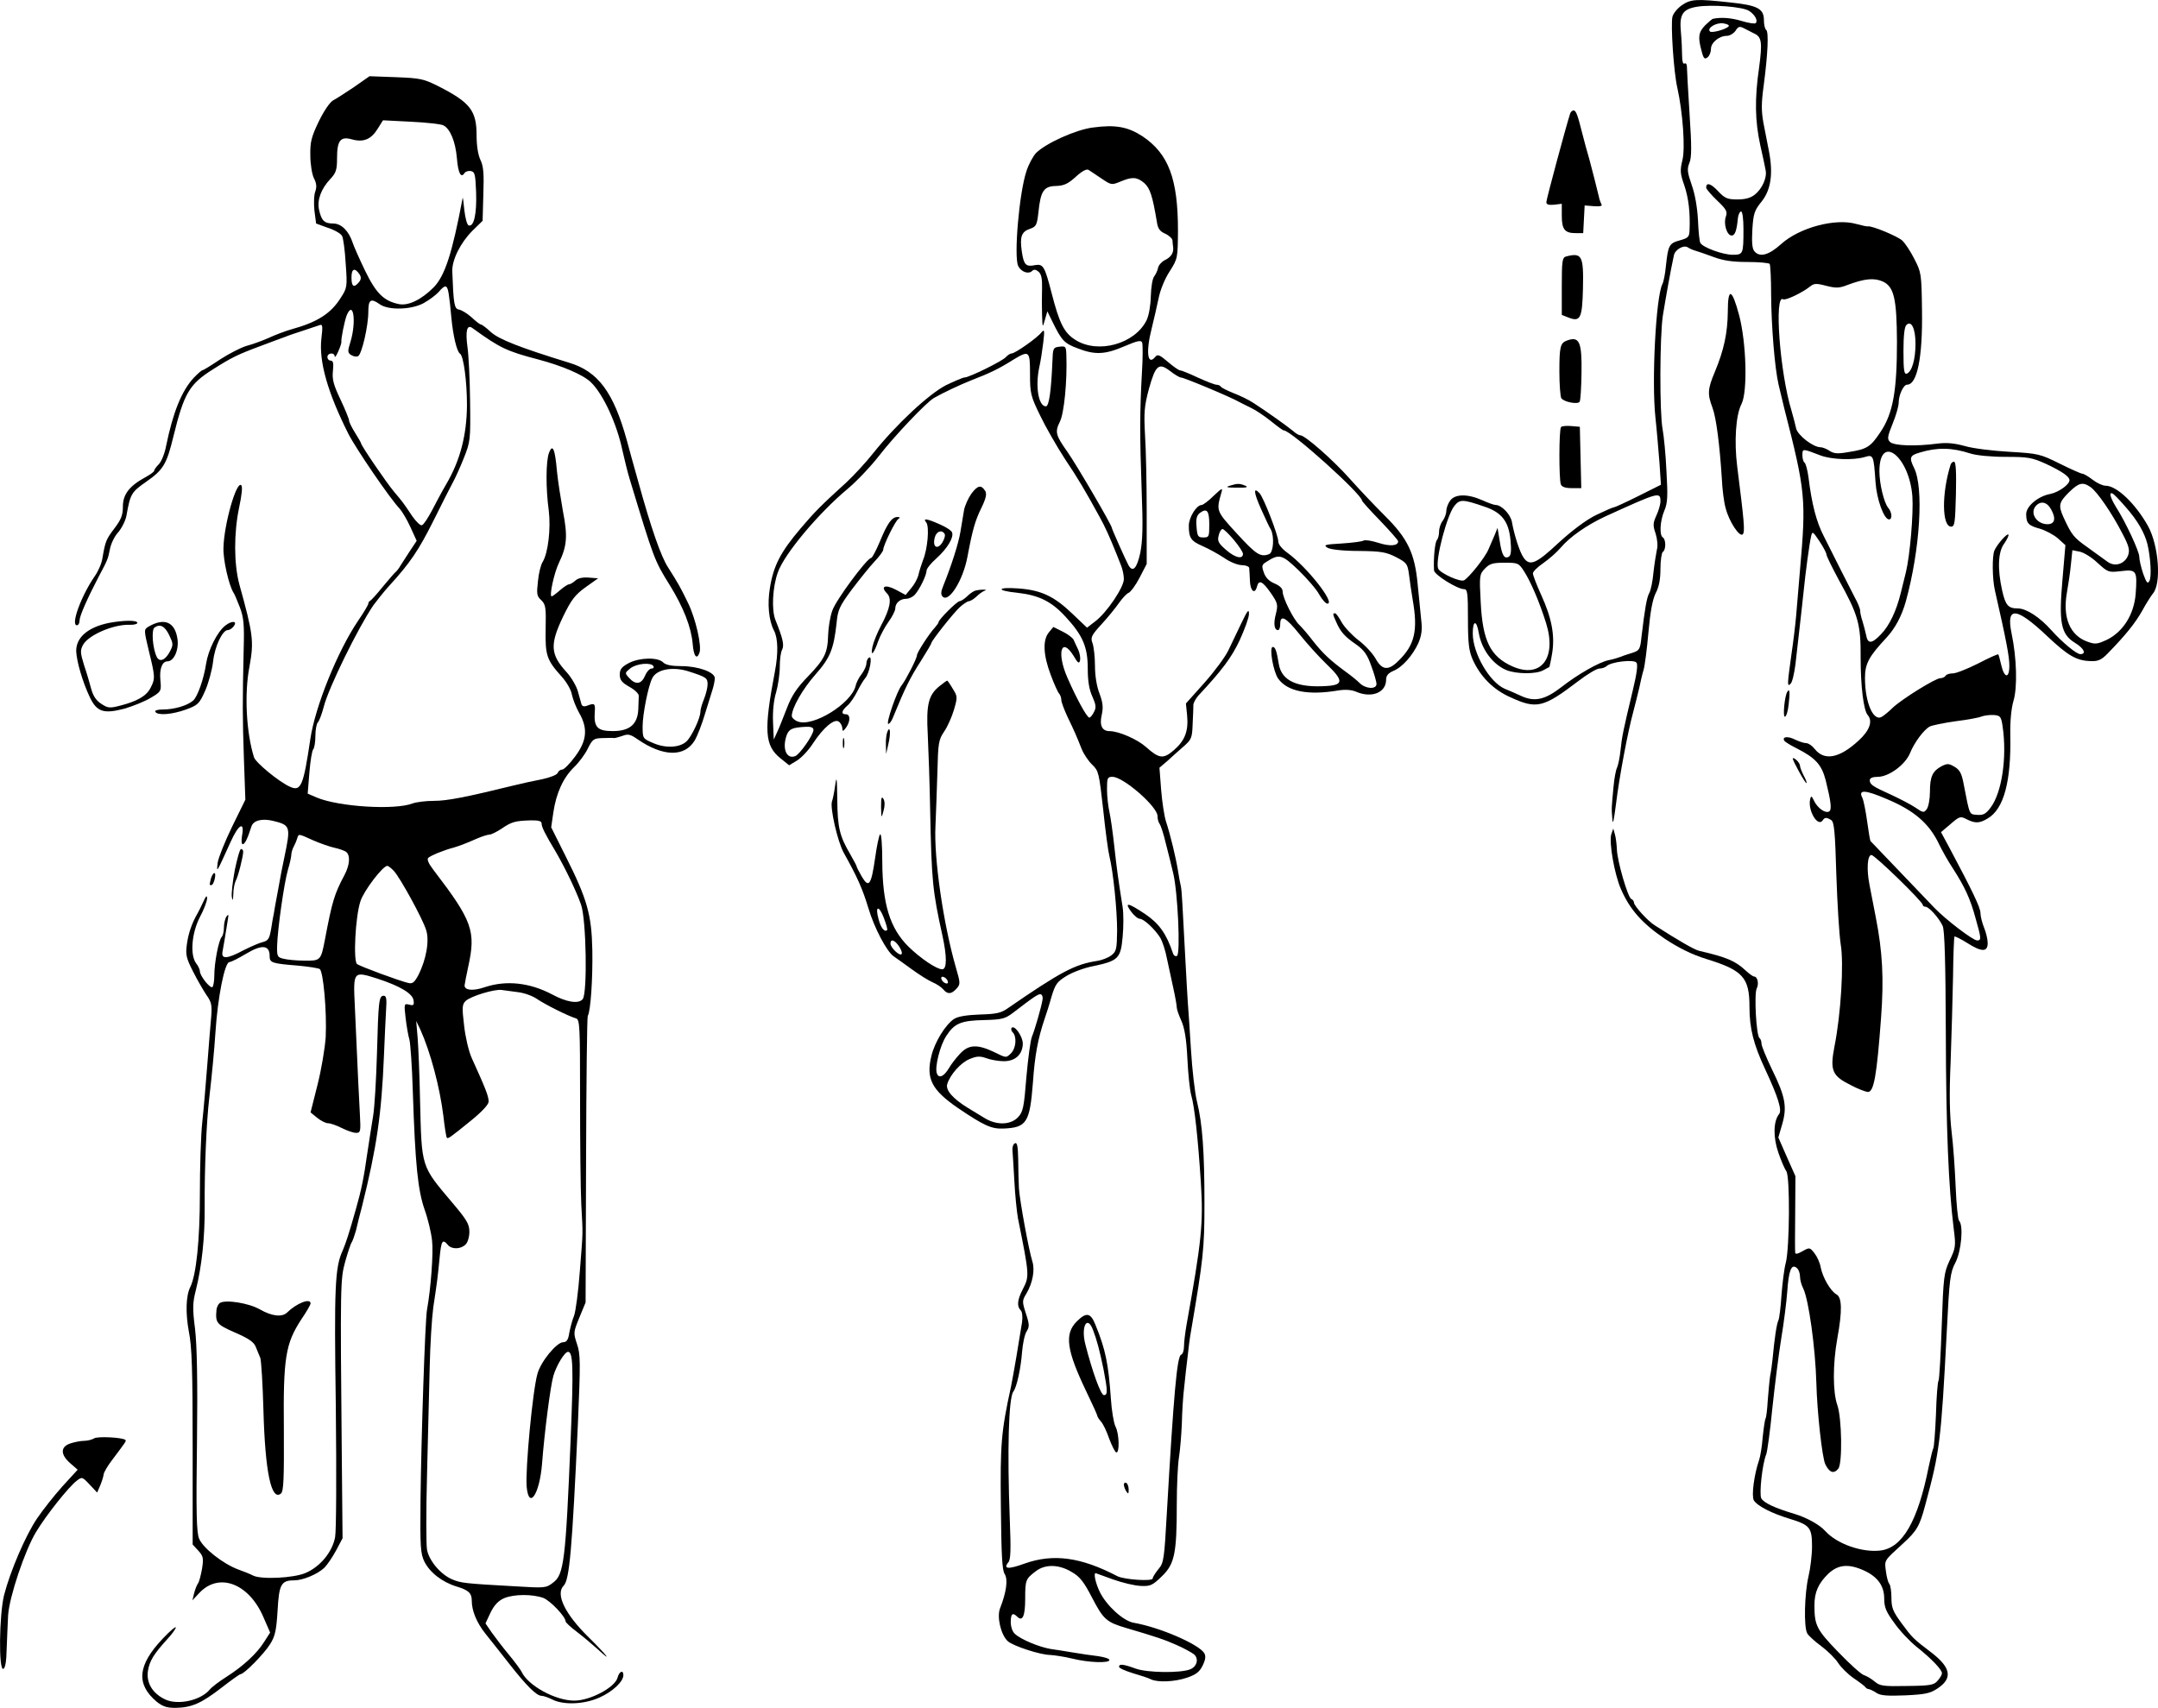 <?xml version="1.0" standalone="no"?>
<!DOCTYPE svg PUBLIC "-//W3C//DTD SVG 20010904//EN"
 "http://www.w3.org/TR/2001/REC-SVG-20010904/DTD/svg10.dtd">
<svg version="1.0" xmlns="http://www.w3.org/2000/svg"
 width="896.857pt" height="709.859pt" viewBox="0 0 896.857 709.859"
 preserveAspectRatio="xMidYMid meet">
<g transform="translate(-11.927,715.901) scale(0.1,-0.1)"
fill="#000000" stroke="none">
<path d="M7110 7138 c-19 -13 -36 -34 -40 -48 -8 -32 5 -230 20 -295 23 -103
34 -254 21 -303 -10 -41 -9 -55 8 -103 18 -53 25 -113 22 -186 -1 -29 -5 -33
-40 -43 -45 -12 -49 -21 -58 -104 -3 -34 -10 -69 -15 -78 -27 -53 -45 -402
-29 -553 6 -55 13 -141 17 -190 l6 -91 -94 -47 c-52 -26 -98 -47 -102 -47 -5
0 -38 -15 -74 -32 -42 -21 -98 -63 -155 -115 -94 -88 -121 -100 -147 -60 -16
24 -38 94 -47 145 -5 32 -43 72 -68 72 -7 0 -32 9 -56 20 -61 27 -113 26 -133
-2 -9 -12 -16 -32 -16 -43 0 -12 -7 -30 -15 -41 -8 -10 -15 -30 -15 -45 0 -14
-4 -29 -9 -35 -8 -8 -15 -75 -12 -126 1 -18 97 -78 125 -78 14 0 16 -16 16
-124 0 -100 4 -132 19 -167 32 -72 86 -127 159 -159 107 -49 135 -43 278 66
39 30 79 54 90 54 11 0 25 5 30 10 18 18 112 29 124 15 7 -8 2 -45 -15 -116
-40 -167 -45 -191 -51 -249 -3 -30 -10 -62 -14 -71 -5 -9 -12 -45 -15 -80 -8
-86 -9 -88 -5 -134 2 -28 6 -9 15 60 14 116 50 305 72 385 8 30 19 75 25 100
5 25 13 59 18 75 5 17 14 86 20 155 8 88 17 136 30 163 14 26 20 58 20 102 0
35 5 67 10 70 6 3 10 17 10 30 0 13 -4 27 -10 30 -15 9 -12 68 6 111 14 32 15
60 9 164 -3 69 -11 148 -16 175 -13 66 -12 386 1 472 10 63 34 198 46 251 5
24 42 45 59 32 6 -4 19 -10 30 -13 11 -3 45 -15 75 -26 40 -15 78 -21 142 -21
48 0 89 -4 92 -8 3 -5 6 -63 6 -128 1 -133 15 -305 31 -374 6 -25 17 -70 24
-100 88 -344 91 -375 65 -670 -6 -69 -13 -154 -16 -190 -3 -36 -12 -110 -20
-164 -17 -123 -18 -134 -3 -119 7 7 15 42 20 80 23 204 29 253 34 303 7 73 24
199 31 229 5 23 7 22 35 -20 16 -24 29 -49 29 -55 0 -6 23 -53 51 -105 81
-146 92 -184 91 -324 0 -117 12 -220 30 -239 21 -25 7 -64 -38 -105 -80 -74
-143 -86 -183 -35 -10 13 -26 24 -35 24 -10 0 -30 7 -47 15 -29 15 -55 12 -44
-5 3 -5 26 -19 50 -31 79 -40 105 -68 122 -134 22 -89 26 -122 14 -129 -15 -9
-47 13 -62 43 -11 23 -13 24 -17 7 -10 -47 33 -118 53 -86 8 12 16 12 35 0 12
-8 16 -49 21 -227 4 -120 12 -249 18 -288 14 -79 1 -293 -26 -427 -19 -99 -9
-121 67 -159 30 -16 62 -28 72 -29 25 0 37 66 55 310 12 161 6 273 -22 416 -8
43 -20 104 -26 134 -13 66 -9 125 8 125 14 0 213 -194 213 -207 0 -4 5 -8 11
-8 15 0 57 -47 72 -80 8 -18 12 -148 13 -445 1 -394 11 -639 33 -815 9 -70 8
-78 -17 -130 -24 -52 -26 -67 -33 -272 -4 -119 -10 -221 -13 -227 -4 -5 -9
-69 -11 -142 -3 -72 -8 -135 -11 -140 -3 -5 -11 -39 -19 -76 -45 -227 -109
-338 -201 -349 -76 -9 -180 27 -229 81 -24 27 -78 56 -127 71 -84 25 -128 46
-139 65 -9 18 4 143 21 184 4 11 16 96 25 190 10 93 26 223 37 290 11 66 22
154 25 195 6 88 17 117 39 99 8 -6 14 -22 14 -36 0 -13 6 -36 14 -51 22 -46
50 -245 54 -392 3 -120 24 -309 37 -337 17 -35 35 -42 54 -19 18 21 15 212 -4
265 -19 54 -19 170 0 276 21 115 20 172 -4 184 -24 14 -56 68 -65 112 -3 19
-15 45 -26 59 -19 24 -20 25 -50 8 -21 -12 -30 -13 -30 -5 -1 7 -1 81 0 164
l1 153 -36 81 -35 80 16 55 c21 72 13 115 -42 227 -24 50 -44 98 -44 108 0 10
-4 20 -8 23 -14 8 -23 185 -12 206 10 19 4 50 -11 50 -4 0 -20 11 -35 25 -43
40 -78 55 -194 82 -20 5 -86 43 -184 106 -29 18 -85 80 -86 94 0 6 -5 13 -11
15 -14 5 -59 159 -60 207 -1 20 -4 47 -8 61 l-7 25 -8 -23 c-11 -32 13 -168
40 -229 37 -85 89 -143 182 -206 59 -39 114 -66 172 -84 153 -47 180 -77 180
-199 0 -90 17 -156 65 -259 55 -118 71 -171 58 -187 -24 -30 -25 -96 -3 -160
12 -35 27 -69 33 -77 16 -19 14 -319 -2 -381 -7 -25 -14 -85 -18 -135 -3 -49
-9 -97 -13 -105 -7 -14 -16 -74 -24 -160 -2 -19 -6 -51 -10 -70 -3 -19 -7 -65
-10 -102 -2 -36 -6 -70 -9 -75 -3 -5 -8 -40 -12 -78 -3 -39 -10 -81 -15 -95
-21 -61 -32 -148 -22 -167 13 -23 75 -55 152 -78 81 -25 90 -36 90 -114 0 -36
-7 -93 -15 -126 -16 -69 -20 -208 -5 -235 5 -10 32 -34 59 -54 28 -21 59 -52
70 -70 12 -18 40 -46 63 -62 24 -16 46 -33 49 -37 3 -5 10 -9 15 -9 5 -1 19
-7 32 -16 17 -11 45 -13 120 -10 82 4 103 8 134 29 63 42 56 86 -26 149 -75
57 -80 62 -124 122 -36 49 -42 64 -42 106 0 26 -4 52 -9 58 -5 5 -11 29 -14
52 -6 47 -9 42 71 115 57 52 69 72 92 158 61 226 66 262 90 724 11 220 14 244
36 286 25 49 34 155 15 174 -5 6 -11 69 -14 140 -3 72 -10 175 -17 230 -8 70
-10 158 -4 290 4 105 8 263 10 353 1 90 4 165 6 168 3 2 26 -10 52 -26 61 -39
86 -39 86 -1 0 16 -7 45 -15 64 -8 20 -15 47 -15 61 0 22 -33 91 -130 273
l-34 63 40 34 c37 32 41 33 66 20 35 -18 54 -18 88 3 67 39 98 153 94 348 -1
56 4 109 13 140 17 56 14 178 -8 283 -23 112 20 108 147 -12 89 -84 124 -104
185 -105 28 -1 43 6 68 32 76 78 114 126 143 177 16 30 37 62 44 71 37 41 25
201 -20 282 -53 94 -130 167 -176 167 -12 0 -36 11 -54 25 -18 14 -37 25 -43
25 -5 0 -48 19 -94 42 -81 40 -88 42 -209 49 -69 4 -152 14 -185 24 -44 12
-75 15 -115 10 -90 -12 -180 -9 -196 7 -12 12 -11 22 11 76 14 34 25 73 25 86
0 33 20 76 35 76 42 0 65 113 62 310 -2 151 -3 157 -32 213 -16 32 -39 66 -50
76 -19 18 -128 63 -143 59 -4 -1 -25 4 -48 10 -87 25 -237 -15 -313 -84 -51
-46 -89 -56 -111 -29 -9 11 -11 39 -8 90 4 67 9 80 39 117 38 48 48 115 30
208 -6 30 -16 83 -23 118 -9 50 -9 82 1 155 17 129 22 225 10 232 -5 4 -9 22
-9 40 0 48 -26 62 -142 74 -137 15 -161 14 -198 -11z m278 -24 c25 -16 38 -41
28 -51 -3 -4 -30 0 -59 9 -43 13 -85 16 -118 9 -4 0 -18 -13 -33 -27 -28 -29
-31 -49 -15 -107 8 -32 13 -36 25 -26 8 6 14 22 14 35 0 26 34 54 66 54 12 0
28 10 36 21 12 19 17 20 38 9 14 -7 31 -16 39 -20 32 -14 35 -37 21 -142 -19
-130 -17 -222 5 -323 10 -44 20 -90 22 -103 7 -30 -14 -78 -45 -102 -17 -14
-40 -20 -73 -20 -41 0 -52 5 -80 35 -30 32 -49 37 -49 14 0 -5 20 -29 45 -53
39 -37 44 -46 37 -67 -11 -29 4 -79 24 -79 14 0 21 21 26 73 2 15 8 27 13 27
6 0 10 -31 10 -73 0 -104 -1 -107 -45 -107 -40 0 -123 30 -134 49 -4 6 -8 48
-10 95 -3 53 -12 107 -26 146 -18 52 -20 66 -10 91 10 22 10 69 1 204 -6 96
-11 184 -11 196 0 11 -4 17 -10 14 -6 -4 -10 9 -10 33 0 21 -2 66 -5 98 -7 73
7 95 67 105 61 10 189 0 216 -17z m-85 -65 c-13 -13 -70 -28 -77 -21 -14 14
25 38 55 34 18 -3 27 -8 22 -13z m641 -1060 c47 -22 58 -71 59 -251 0 -203
-16 -296 -68 -374 -42 -63 -56 -72 -133 -84 -44 -8 -61 -7 -79 5 -12 8 -29 15
-38 15 -30 0 -94 49 -101 78 -3 15 -12 48 -19 73 -49 159 -73 488 -35 464 10
-6 81 28 113 54 15 12 25 13 66 2 40 -10 54 -10 87 3 72 27 111 31 148 15z
m136 -259 c0 -65 -15 -116 -36 -124 -11 -4 -14 12 -14 92 0 65 4 102 12 110
21 21 38 -15 38 -78z m228 -456 c25 -8 85 -14 146 -14 94 0 110 -3 168 -29 68
-32 98 -53 98 -68 0 -18 -45 -50 -79 -57 -51 -9 -101 -51 -101 -84 0 -39 10
-48 58 -61 23 -7 57 -25 74 -40 l31 -28 -12 -141 c-16 -180 -7 -228 50 -264
39 -23 51 -48 24 -48 -16 0 -74 48 -120 99 -48 54 -104 91 -140 91 -40 0 -51
13 -65 75 -20 90 -17 161 9 195 12 18 20 34 17 37 -6 6 -46 -40 -58 -66 -10
-23 -9 -119 2 -166 48 -211 60 -275 60 -313 0 -55 -21 -53 -34 4 -5 21 -10 41
-12 43 -2 2 -40 -15 -84 -38 -44 -22 -91 -41 -105 -41 -13 0 -27 -4 -30 -10
-3 -5 -13 -10 -22 -10 -20 0 -160 -87 -198 -123 -16 -16 -37 -33 -46 -38 -35
-19 -69 61 -69 162 0 59 16 89 89 167 37 40 64 91 81 152 59 215 75 473 34
554 -21 43 -18 52 24 64 72 22 133 21 210 -4z m-623 -8 c45 -17 134 -21 183
-7 37 11 38 10 46 -106 5 -70 35 -153 56 -153 15 0 12 31 -4 49 -17 21 -36 99
-36 151 0 159 124 64 137 -104 5 -71 -10 -247 -27 -316 -5 -19 -14 -57 -21
-85 -18 -74 -47 -136 -82 -172 -38 -40 -55 -42 -62 -5 -3 15 -10 41 -15 58 -6
17 -10 37 -10 45 0 8 -10 33 -23 56 -12 24 -37 73 -56 110 -31 62 -51 101 -72
143 -31 60 -50 133 -64 247 -4 29 -11 55 -16 59 -5 3 -9 17 -9 31 0 28 0 28
75 -1z m1123 -132 c27 -19 88 -107 132 -193 27 -51 31 -68 24 -89 -13 -37 -55
-51 -86 -28 -13 9 -50 36 -83 60 -58 41 -66 51 -100 125 -22 49 -19 62 22 103
42 41 58 45 91 22z m145 -82 c49 -55 79 -107 91 -155 13 -55 18 -136 8 -153
-7 -13 -12 -8 -26 31 -9 27 -16 58 -16 70 0 22 -56 143 -97 207 -23 38 -30 62
-15 56 5 -1 30 -27 55 -56z m-1933 23 c0 -13 -8 -40 -17 -59 -14 -31 -15 -41
-3 -75 7 -23 10 -51 5 -68 -3 -15 -10 -57 -14 -93 -3 -36 -11 -74 -17 -85 -11
-19 -19 -67 -33 -185 -5 -50 -9 -55 -36 -64 -16 -5 -39 -12 -50 -17 -11 -4
-33 -11 -50 -14 -40 -8 -129 -59 -198 -113 -66 -51 -109 -61 -163 -37 -22 10
-53 24 -71 31 -64 28 -133 148 -133 230 0 56 16 57 25 2 12 -69 58 -130 114
-154 41 -17 124 -18 154 -1 12 6 23 13 25 13 1 1 7 27 12 58 12 74 -2 147 -46
243 -19 42 -34 81 -34 89 0 7 20 27 44 43 24 17 56 45 71 63 38 45 108 94 185
130 224 102 230 104 230 63z m-731 -22 c72 -24 101 -62 108 -141 4 -41 2 -62
-7 -67 -19 -11 -29 6 -38 65 l-9 55 -12 -30 c-7 -16 -19 -43 -26 -60 -13 -32
-79 -115 -101 -128 -15 -9 -101 30 -108 49 -13 34 38 227 69 262 22 26 34 26
124 -5z m2356 -14 c20 -37 13 -59 -17 -59 -47 1 -75 49 -46 78 21 21 47 13 63
-19z m192 -220 c43 -39 45 -40 97 -34 65 8 68 2 61 -95 -7 -85 -52 -157 -119
-190 -41 -19 -49 -20 -82 -8 -72 26 -103 100 -85 202 6 34 14 87 17 120 l6 58
30 -6 c17 -3 51 -24 75 -47z m-2383 -36 c27 -42 64 -128 91 -215 45 -145 -22
-231 -140 -179 -92 41 -124 106 -132 267 -6 110 -5 116 17 139 20 21 33 25 82
25 56 0 59 -1 82 -37z m1988 -643 c19 -129 -3 -276 -50 -338 -20 -27 -31 -32
-56 -30 -33 3 -30 -5 -56 129 -8 43 -16 58 -38 71 -24 14 -30 14 -54 2 -37
-20 -48 -43 -48 -106 0 -30 -6 -62 -13 -72 -12 -16 -15 -16 -47 6 -19 13 -64
36 -100 53 -78 35 -90 43 -90 61 0 9 12 14 33 14 46 0 114 50 134 98 18 45 58
98 82 111 9 5 58 15 107 22 49 6 98 15 109 20 11 4 34 7 50 6 27 -2 31 -6 37
-47z m-482 -302 c115 -48 177 -102 218 -188 12 -25 37 -70 57 -100 50 -78 73
-127 95 -209 24 -84 24 -91 6 -91 -17 0 -130 86 -178 136 -52 54 -262 274
-265 277 -2 2 -8 39 -14 82 -6 44 -15 87 -19 96 -20 37 9 36 100 -3z m-94
-3207 c57 -26 84 -64 84 -117 0 -36 8 -55 42 -101 22 -32 64 -76 91 -98 63
-50 107 -96 107 -111 0 -6 -8 -20 -18 -31 -15 -18 -30 -21 -127 -22 -98 -2
-113 0 -134 18 -13 11 -33 23 -45 27 -11 3 -60 47 -107 96 -90 93 -99 111 -99
194 0 55 16 91 58 132 41 38 84 42 148 13z"/>
<path d="M8226 5228 c-38 -121 -36 -258 2 -258 15 0 17 16 20 135 2 93 0 135
-8 135 -6 0 -12 -6 -14 -12z"/>
<path d="M1592 6798 c-35 -23 -74 -49 -88 -56 -14 -8 -38 -43 -60 -88 -31 -65
-36 -85 -35 -141 0 -36 7 -79 15 -95 11 -21 12 -36 6 -54 -6 -14 -7 -50 -4
-80 l7 -54 49 -18 c28 -9 54 -24 59 -34 5 -9 12 -61 15 -115 7 -95 6 -101 -20
-141 -41 -66 -97 -102 -206 -132 -25 -7 -67 -23 -95 -36 -27 -12 -69 -27 -92
-33 -23 -7 -72 -32 -109 -56 -37 -25 -70 -45 -73 -45 -4 0 -21 -15 -37 -32
-50 -54 -86 -144 -114 -281 -6 -33 -20 -67 -31 -78 -10 -10 -19 -22 -19 -27 0
-4 -17 -16 -37 -27 -66 -36 -93 -71 -93 -121 0 -36 -7 -54 -35 -91 -35 -46
-38 -54 -50 -124 -3 -21 -17 -54 -32 -75 -57 -83 -101 -204 -74 -204 6 0 11 9
11 20 0 19 32 91 81 185 36 67 37 71 45 111 4 22 19 54 35 71 15 18 31 50 34
70 16 89 20 96 81 139 72 50 86 73 114 189 44 179 66 217 163 278 77 49 103
62 197 97 47 18 94 35 105 39 11 5 45 16 75 26 30 10 61 20 69 23 11 4 12 -6
6 -56 -11 -95 26 -225 112 -396 31 -61 172 -268 213 -311 10 -11 31 -46 45
-77 l26 -57 -28 -42 c-15 -23 -33 -51 -40 -62 -6 -11 -15 -22 -20 -26 -4 -3
-28 -31 -53 -61 -24 -30 -48 -56 -52 -58 -5 -2 -8 -8 -8 -12 0 -5 -19 -37 -43
-72 -85 -126 -178 -356 -198 -491 -29 -196 -39 -219 -85 -198 -45 20 -142 100
-149 122 -32 101 -41 264 -19 377 19 105 16 133 -42 342 -23 86 -23 214 -1
319 11 52 15 87 9 93 -20 20 -72 -163 -74 -260 -2 -50 23 -158 42 -187 4 -5
15 -32 26 -60 16 -42 19 -71 16 -175 -5 -219 -5 -281 1 -455 l6 -170 -55 -112
c-30 -62 -57 -129 -60 -150 -5 -44 -6 -45 53 85 34 76 60 90 48 26 -3 -19 -2
-34 3 -34 9 0 20 23 36 73 8 26 44 35 90 24 73 -18 74 -23 47 -152 -6 -27 -18
-88 -26 -135 -9 -47 -17 -92 -18 -100 -2 -8 -7 -36 -11 -63 -7 -40 -12 -48
-35 -54 -14 -3 -50 -19 -80 -34 -67 -36 -93 -38 -87 -6 4 21 12 68 22 132 4
23 3 26 -5 15 -6 -8 -11 -29 -11 -45 0 -17 -4 -35 -9 -40 -13 -14 -31 -108
-31 -160 0 -24 -4 -46 -8 -49 -10 -6 -52 47 -52 66 0 7 -7 22 -15 32 -27 35
-19 127 15 193 17 31 30 67 30 78 0 14 -5 10 -16 -15 -9 -19 -20 -42 -25 -50
-22 -38 -37 -81 -43 -126 -6 -43 -3 -57 26 -114 18 -36 44 -80 56 -98 20 -28
23 -41 19 -90 -3 -31 -10 -120 -16 -197 -6 -77 -15 -185 -21 -240 -6 -55 -10
-190 -10 -300 0 -190 -15 -336 -40 -386 -18 -36 -20 -107 -6 -184 13 -64 16
-160 16 -483 l0 -403 23 -25 c21 -23 23 -31 16 -76 -5 -27 -12 -55 -17 -61 -5
-7 -12 -25 -16 -41 l-7 -29 29 31 c82 87 207 39 267 -103 l27 -62 -25 -39
c-30 -48 -87 -101 -158 -146 -30 -19 -60 -42 -68 -52 -37 -45 -132 -66 -185
-41 -53 25 -79 69 -72 118 7 43 24 70 80 132 20 21 36 44 36 49 0 6 -25 -15
-55 -47 -104 -110 -111 -188 -25 -261 25 -20 42 -26 78 -26 67 1 107 18 191
83 40 31 76 57 80 57 15 0 99 86 123 125 21 33 26 58 31 140 6 109 15 125 69
125 36 0 96 25 125 52 12 12 34 44 49 72 l27 51 -3 320 c-7 748 -6 755 14 830
11 39 23 75 27 80 4 6 12 29 18 50 5 22 16 67 25 100 61 245 81 382 91 625 3
74 7 161 9 193 3 44 1 57 -10 57 -20 0 -22 -22 -28 -240 -3 -107 -10 -224 -16
-260 -6 -36 -17 -108 -25 -160 -13 -94 -24 -148 -46 -225 -29 -103 -42 -142
-55 -173 -33 -71 -36 -151 -29 -652 3 -283 2 -515 -3 -541 -12 -62 -62 -122
-122 -148 -50 -22 -186 -28 -219 -11 -9 5 -36 16 -61 25 -63 23 -147 89 -163
128 -11 25 -13 107 -9 402 3 254 0 401 -8 470 -11 86 -10 109 3 160 25 100 38
221 37 349 -1 155 7 349 19 451 11 94 21 200 26 276 9 140 38 289 58 289 7 0
38 16 70 35 65 39 97 36 97 -10 0 -28 8 -31 120 -40 42 -4 81 -10 88 -14 15
-9 30 -177 25 -282 -3 -46 -18 -136 -34 -199 l-29 -115 27 -22 c16 -13 36 -23
46 -23 10 0 35 -9 57 -20 22 -11 48 -20 59 -20 19 0 20 5 16 78 -4 72 -7 132
-21 449 -7 146 -7 146 94 114 95 -31 146 -62 150 -90 3 -20 0 -23 -18 -18 -21
5 -22 4 -15 -55 4 -34 11 -75 16 -91 4 -16 11 -113 14 -215 10 -306 21 -410
49 -491 14 -39 28 -98 31 -129 6 -50 -5 -199 -21 -287 -8 -43 -24 -530 -27
-790 -2 -196 0 -224 16 -257 23 -46 75 -86 135 -104 49 -15 62 -27 62 -59 0
-42 21 -92 57 -137 21 -26 65 -82 98 -124 72 -92 114 -134 135 -134 8 0 28 -7
44 -15 46 -24 133 -21 197 8 54 24 99 66 99 93 0 23 -17 16 -24 -10 -10 -41
-114 -96 -180 -96 -78 0 -192 62 -219 120 -4 8 -27 40 -52 70 -25 30 -57 72
-72 93 l-26 38 21 45 c16 32 32 49 57 60 41 17 117 17 162 1 29 -11 93 -78 93
-98 0 -4 21 -24 48 -44 26 -20 64 -52 85 -71 66 -61 39 -26 -37 49 -99 97
-139 180 -104 215 24 24 35 149 59 672 11 258 11 290 -4 333 -15 46 -15 48 10
109 l26 63 2 591 c1 325 4 595 7 600 12 20 21 155 19 273 -3 148 -21 212 -111
391 l-60 120 9 62 c12 81 41 144 86 188 20 19 46 54 57 77 20 40 25 43 62 44
23 1 44 1 48 0 4 0 19 4 34 9 23 9 33 7 63 -14 106 -73 196 -75 238 -4 11 19
30 68 42 109 13 41 27 87 32 103 5 16 9 37 9 46 0 25 -69 50 -139 50 -40 0
-65 5 -75 15 -22 23 -98 21 -143 -2 -30 -16 -38 -26 -38 -48 0 -22 8 -33 40
-51 22 -12 40 -29 39 -38 0 -9 -1 -34 -2 -56 -3 -62 -36 -90 -106 -90 -64 0
-79 16 -75 78 3 37 0 40 -33 27 -11 -4 -19 -2 -22 6 -2 8 -9 32 -15 54 -6 22
-27 58 -47 80 -68 74 -70 115 -14 232 34 70 50 90 93 121 l52 37 -39 3 c-24 2
-44 -2 -55 -12 -10 -9 -22 -16 -27 -16 -5 0 -22 -11 -38 -25 -16 -14 -31 -25
-34 -25 -11 0 10 97 30 139 34 70 37 112 17 214 -9 51 -21 126 -25 167 -8 93
-18 116 -33 77 -13 -34 -14 -146 -1 -241 9 -75 -3 -176 -25 -212 -8 -12 -17
-48 -20 -81 -6 -53 -5 -62 14 -79 18 -18 20 -30 18 -119 -2 -111 4 -129 67
-199 20 -22 39 -55 42 -74 4 -19 17 -53 30 -76 37 -64 33 -115 -16 -181 -22
-30 -47 -55 -54 -55 -8 0 -16 -6 -19 -14 -3 -8 -32 -19 -64 -26 -32 -6 -87
-18 -123 -27 -192 -47 -271 -63 -327 -63 -34 0 -74 -5 -90 -11 -73 -28 -305
-14 -398 25 l-37 16 7 87 c4 49 11 92 16 97 5 6 9 31 9 56 0 25 5 51 10 56 6
6 17 35 25 66 20 78 141 325 206 421 15 20 44 57 65 80 87 95 123 148 185 272
35 71 72 143 81 160 9 16 30 62 45 100 27 68 28 75 26 235 -1 91 -6 193 -11
227 -9 67 -2 95 21 78 113 -82 142 -96 272 -130 102 -27 188 -64 220 -95 51
-49 108 -173 131 -283 9 -39 22 -94 31 -122 100 -330 102 -336 165 -437 58
-94 90 -176 96 -245 4 -52 17 -68 28 -38 11 27 -16 144 -47 207 -33 68 -40 80
-83 148 -30 46 -71 164 -125 360 -18 63 -39 140 -47 170 -55 198 -119 285
-239 321 -205 63 -291 97 -325 127 -19 18 -38 32 -42 32 -4 0 -21 13 -39 30
-18 16 -41 30 -52 32 -20 3 -23 24 -28 158 -2 48 34 120 84 170 l42 41 3 109
c3 86 1 117 -12 144 -10 21 -16 60 -16 101 0 104 -26 138 -160 206 -60 30 -74
33 -175 37 l-110 4 -63 -44z m370 -160 c28 -14 50 -67 56 -135 5 -63 17 -87
32 -63 4 6 16 10 26 8 17 -3 19 -14 22 -89 3 -89 -9 -144 -31 -137 -7 3 -14
30 -18 64 -3 32 -6 55 -7 50 -44 -233 -74 -324 -121 -372 -51 -51 -105 -77
-144 -69 -63 13 -95 45 -141 140 -24 50 -47 102 -51 115 -16 49 -47 80 -81 80
-37 0 -49 12 -59 58 -8 40 8 85 47 127 24 25 28 39 28 86 0 74 14 92 61 79 49
-14 81 0 108 44 l22 35 117 -6 c64 -3 125 -10 134 -15z m-348 -620 c7 -12 6
-21 -3 -32 -21 -25 -31 -19 -31 20 0 37 14 42 34 12z m370 -80 c3 -18 8 -62
11 -98 7 -76 23 -143 36 -151 15 -9 29 -116 29 -214 -1 -125 -28 -230 -87
-330 -16 -27 -42 -76 -58 -107 -17 -32 -35 -60 -42 -62 -6 -3 -24 14 -40 37
-41 61 -39 58 -76 102 -32 38 -137 192 -137 201 0 2 -11 22 -25 44 -14 22 -25
45 -25 51 0 6 -16 46 -36 88 -29 61 -35 84 -31 119 3 31 1 42 -9 42 -8 0 -14
7 -14 15 0 18 30 20 30 3 1 -7 7 2 15 20 8 18 14 36 13 40 -2 12 13 86 22 110
28 67 41 -26 16 -109 -13 -41 -12 -46 3 -56 10 -6 23 -8 29 -4 15 9 42 125 42
184 0 51 10 58 48 31 36 -25 128 -23 180 4 24 13 52 34 64 47 28 33 36 31 42
-7z m851 -1548 c3 -5 0 -10 -8 -10 -8 0 -20 -13 -27 -30 -15 -35 -39 -39 -66
-9 -19 21 -18 21 5 40 25 20 86 26 96 9z m144 -21 c75 -24 81 -28 81 -54 0
-14 -7 -42 -15 -62 -8 -19 -15 -43 -15 -53 0 -26 -37 -104 -58 -123 -28 -26
-86 -29 -137 -7 -45 19 -45 19 -45 71 0 48 23 166 40 199 18 37 84 49 149 29z
m-609 -632 c0 -15 13 -42 61 -122 38 -66 83 -159 103 -216 22 -62 27 -368 7
-393 -17 -21 -67 -13 -128 20 -93 49 -190 59 -278 30 -49 -17 -85 -14 -85 7 1
7 7 41 15 77 33 149 18 191 -145 404 -20 26 -27 43 -21 49 10 10 67 33 106 43
23 7 46 15 98 38 21 9 44 16 51 16 7 0 29 11 49 24 42 29 57 33 120 35 33 1
47 -3 47 -12z m-949 -71 c30 -13 70 -27 89 -31 19 -4 41 -12 48 -17 18 -15 15
-54 -7 -96 -42 -79 -51 -108 -82 -272 -16 -83 -18 -85 -85 -84 -33 0 -72 4
-87 8 -25 6 -27 10 -26 54 2 71 29 261 45 316 8 26 14 55 14 62 0 8 4 22 9 32
5 9 12 25 15 35 7 21 3 22 67 -7z m336 -128 c26 -29 118 -196 133 -244 15 -43
1 -123 -32 -188 -16 -30 -24 -37 -41 -33 -36 8 -201 69 -214 79 -16 13 -7 196
14 260 13 43 93 148 112 148 4 0 17 -10 28 -22z m515 -503 c26 -3 62 -16 80
-29 34 -23 130 -71 161 -80 16 -5 17 -30 17 -334 0 -181 2 -378 5 -438 7 -134
8 -101 -6 -279 -6 -82 -17 -166 -24 -185 -8 -19 -16 -52 -20 -72 -4 -28 -11
-38 -25 -38 -27 0 -93 -80 -107 -131 -20 -68 -51 -399 -45 -469 9 -99 54 -32
64 95 10 131 35 324 47 365 13 44 47 100 61 100 21 0 23 -66 11 -360 -21 -511
-28 -567 -74 -600 -28 -22 -35 -22 -151 -15 -217 12 -231 14 -267 29 -48 20
-96 77 -105 123 -4 21 -4 161 0 313 4 151 9 352 11 445 2 94 9 206 15 250 17
113 18 122 26 203 7 74 12 83 34 57 16 -20 54 -19 74 1 9 8 16 32 16 53 0 32
-11 50 -71 121 -131 155 -127 144 -134 425 -2 105 -7 222 -10 260 l-6 70 17
-35 c42 -93 81 -239 96 -360 5 -47 12 -87 14 -90 6 -5 12 -1 103 73 43 35 71
65 71 77 0 23 -13 55 -71 183 -12 27 -26 87 -31 134 -9 74 -8 87 6 101 20 20
122 51 151 46 11 -1 41 -6 67 -9z"/>
<path d="M6645 6688 c-19 -60 -97 -350 -99 -368 -1 -11 8 -14 32 -12 l32 4 0
-49 c0 -57 12 -73 57 -73 l32 0 3 58 3 57 38 -3 c25 -2 37 1 32 7 -3 6 -9 21
-11 33 -13 53 -24 97 -39 153 -10 33 -23 83 -30 110 -19 76 -26 95 -36 95 -6
0 -11 -6 -14 -12z"/>
<path d="M4661 6629 c-70 -9 -195 -65 -236 -106 -12 -13 -31 -47 -40 -76 -30
-89 -53 -356 -34 -394 13 -25 43 -35 58 -20 7 7 15 6 26 -3 12 -10 16 -29 15
-69 -1 -31 -1 -81 0 -111 2 -54 2 -55 12 -20 l10 35 22 -45 c38 -77 48 -88
104 -109 72 -28 114 -26 195 9 54 23 69 26 73 15 3 -8 3 -65 -1 -127 -9 -159
-9 -264 -1 -488 6 -150 4 -210 -6 -260 -14 -64 -31 -82 -49 -50 -11 20 -69
150 -69 155 0 11 -146 261 -184 315 -50 71 -53 83 -32 126 18 35 31 172 27
277 -1 36 -3 38 -28 35 -27 -3 -28 -6 -30 -63 -5 -121 -14 -185 -27 -185 -31
0 -45 84 -27 165 5 22 12 67 16 100 6 51 5 57 -7 43 -17 -23 -110 -88 -124
-88 -6 0 -17 -7 -24 -15 -13 -16 -153 -85 -172 -85 -7 0 -41 -15 -77 -32 -72
-37 -207 -163 -303 -283 -30 -38 -80 -92 -110 -120 -110 -100 -134 -125 -191
-192 -84 -99 -113 -155 -128 -248 -11 -66 -5 -135 17 -177 17 -32 18 -95 4
-169 -47 -247 -43 -309 23 -362 l36 -29 33 20 c19 12 49 44 66 71 44 67 90
105 108 90 8 -6 14 -19 14 -28 1 -13 3 -13 15 3 19 26 19 56 0 56 -21 0 -19
14 6 36 12 10 30 37 41 59 11 22 26 47 33 55 18 20 32 95 16 86 -6 -4 -11 -15
-11 -25 0 -10 -9 -29 -19 -43 -11 -13 -23 -36 -26 -51 -19 -73 -177 -171 -240
-147 -14 5 -25 16 -25 23 0 33 45 112 98 172 61 69 76 105 88 213 5 56 12 71
63 140 32 42 74 95 94 116 20 21 37 44 37 50 0 18 50 120 63 128 8 5 7 8 -4 8
-23 0 -42 -26 -73 -102 -16 -38 -32 -68 -36 -68 -17 0 -149 -178 -162 -220 -9
-25 -16 -70 -17 -100 -2 -75 -14 -100 -85 -174 -45 -46 -67 -80 -85 -127 -14
-35 -31 -80 -40 -99 l-16 -35 -3 72 c-2 45 3 93 13 125 8 28 15 76 15 105 0
30 4 62 10 72 9 19 3 46 -28 123 -17 42 -12 137 10 198 27 77 170 247 290 347
38 32 97 94 131 138 61 79 195 221 228 240 37 21 106 54 159 75 71 27 114 48
169 83 68 41 71 39 71 -59 0 -80 3 -92 42 -172 23 -48 69 -128 102 -179 57
-85 84 -131 146 -244 22 -40 40 -79 70 -154 4 -11 13 -33 19 -48 6 -15 11 -40
11 -55 0 -34 -70 -138 -118 -175 l-35 -27 -61 58 c-76 73 -130 98 -223 105
-92 7 -96 -9 -5 -18 89 -10 142 -36 201 -101 71 -77 91 -125 91 -215 0 -51 6
-87 19 -115 15 -34 17 -46 7 -64 -6 -13 -15 -23 -19 -24 -10 -1 -54 80 -92
167 -45 103 -25 172 26 90 18 -31 23 -34 27 -19 2 10 -1 30 -8 45 -7 14 -15
33 -19 41 -4 8 -25 24 -46 34 l-38 19 -19 -23 c-26 -32 -23 -94 8 -176 14 -38
30 -73 35 -78 5 -6 9 -17 9 -26 0 -9 12 -41 26 -71 30 -62 37 -79 59 -134 9
-22 29 -51 44 -65 26 -25 28 -34 45 -185 9 -88 21 -176 26 -195 16 -65 32
-224 32 -309 -1 -77 -3 -87 -24 -103 -13 -10 -39 -20 -58 -23 -93 -14 -152
-45 -371 -196 -29 -21 -49 -25 -118 -27 -55 -2 -90 -8 -106 -18 -36 -23 -82
-98 -95 -155 -23 -94 2 -141 111 -216 108 -73 139 -87 188 -85 97 4 110 24
123 190 8 116 21 184 49 267 6 17 19 57 28 90 16 53 23 63 62 87 24 15 74 34
111 41 105 22 115 32 123 122 4 42 4 98 0 123 -19 120 -25 164 -35 256 -6 55
-15 118 -20 140 -5 23 -10 65 -10 94 0 48 2 52 23 52 45 0 187 -124 187 -163
0 -13 4 -27 9 -33 4 -5 16 -40 25 -79 10 -38 24 -95 31 -125 19 -76 31 -335
16 -344 -6 -4 -14 1 -17 11 -27 81 -58 124 -116 163 -72 48 -87 50 -58 10 12
-16 28 -30 36 -30 17 0 64 -44 86 -80 8 -14 21 -52 27 -85 7 -33 19 -89 27
-125 8 -36 14 -71 14 -79 0 -8 9 -33 19 -55 13 -29 21 -74 25 -156 3 -63 10
-132 16 -153 14 -48 28 -178 40 -362 11 -172 3 -245 -60 -596 -5 -30 -10 -69
-10 -86 0 -17 -5 -33 -12 -35 -17 -6 -31 -167 -59 -653 -11 -197 -13 -212 -35
-238 -13 -16 -24 -33 -24 -39 0 -13 -117 -5 -146 9 -153 80 -267 95 -386 53
-68 -25 -91 -23 -68 5 10 12 11 53 6 178 -11 286 -5 507 15 532 14 18 31 97
36 164 3 36 11 74 19 86 12 19 12 29 -3 74 -16 50 -16 54 2 83 26 44 36 98 25
133 -15 47 -53 255 -56 305 -1 25 -3 78 -3 118 -1 54 -4 73 -13 69 -7 -2 -12
-15 -11 -28 1 -13 5 -71 8 -129 3 -58 10 -127 15 -155 48 -239 48 -240 20
-295 -23 -44 -25 -71 -9 -87 7 -7 9 -27 6 -50 -12 -77 -36 -219 -46 -268 -41
-188 -45 -239 -42 -499 2 -199 5 -264 16 -280 14 -22 7 -75 -19 -141 -15 -36
3 -112 32 -138 22 -20 136 -57 176 -57 17 -1 58 -7 91 -15 68 -17 155 -20 155
-6 0 6 -21 12 -47 16 -27 3 -73 10 -103 15 -30 5 -73 12 -95 15 -47 8 -122 39
-147 62 -11 9 -18 30 -18 50 0 34 8 41 27 22 22 -22 33 3 33 74 0 79 2 83 44
115 39 30 96 29 149 -3 34 -19 51 -41 86 -109 46 -88 59 -100 141 -124 126
-37 161 -49 210 -71 30 -13 62 -31 71 -38 22 -18 13 -52 -16 -63 -42 -16 -177
-14 -225 3 -52 19 -70 21 -70 8 0 -6 26 -17 58 -27 31 -9 65 -20 74 -25 28
-14 100 -11 152 7 37 13 51 24 64 51 12 25 13 39 6 51 -24 37 -184 107 -294
126 -43 8 -112 71 -140 128 -17 35 -27 78 -17 78 1 0 34 -12 72 -26 39 -14 90
-26 115 -27 40 -2 49 2 88 40 53 51 62 95 62 298 0 77 4 165 9 196 5 31 10 94
12 140 1 46 5 116 10 154 4 39 10 95 14 125 3 30 9 78 14 105 51 300 56 343
56 530 0 216 -8 331 -31 425 -9 36 -20 133 -25 215 -5 83 -11 170 -13 195 -2
25 -6 104 -10 175 -13 248 -15 290 -19 310 -3 11 -8 40 -12 65 -9 55 -32 151
-50 205 -7 22 -16 81 -20 131 l-7 92 34 29 c18 17 49 44 67 60 32 28 35 35 37
94 2 35 3 71 3 80 1 8 10 24 20 36 99 106 138 158 172 230 21 46 39 95 39 110
0 23 -6 15 -31 -37 -17 -36 -42 -87 -55 -115 -13 -27 -58 -88 -100 -135 l-76
-85 5 -50 c6 -65 -9 -104 -55 -144 -44 -38 -61 -36 -117 14 -35 31 -112 65
-150 65 -31 0 -43 23 -33 67 7 31 5 51 -9 89 -12 30 -19 75 -19 116 0 37 -5
79 -10 93 -9 24 -6 32 37 79 27 29 59 69 73 89 14 20 32 39 40 42 8 3 29 31
45 62 l30 58 0 215 c0 118 -3 263 -7 322 -5 93 -3 118 16 190 28 100 41 111
88 75 19 -15 40 -27 45 -27 13 0 209 -82 243 -102 8 -4 31 -16 50 -25 19 -9
56 -34 82 -55 26 -21 49 -38 53 -38 30 0 324 -265 325 -292 0 -3 34 -41 75
-83 41 -43 75 -81 75 -86 0 -19 -34 -22 -83 -6 -28 9 -55 13 -61 9 -6 -4 -47
-9 -91 -12 -70 -4 -77 -6 -58 -18 13 -7 64 -13 130 -13 94 -1 114 -5 155 -26
44 -23 47 -28 53 -71 3 -26 10 -72 15 -103 23 -130 10 -190 -59 -257 -42 -42
-68 -39 -95 10 -12 21 -43 55 -71 76 -27 21 -59 55 -70 75 -11 20 -23 37 -27
37 -11 0 -10 -4 5 -37 17 -40 36 -61 83 -93 32 -23 46 -42 62 -88 12 -32 22
-66 22 -76 0 -23 -45 -21 -70 4 -11 11 -37 32 -58 47 -64 47 -95 76 -136 128
-21 28 -47 57 -56 66 -24 21 -70 113 -70 139 0 13 -11 24 -34 34 -22 9 -37 24
-44 45 -10 28 -9 33 11 45 53 34 64 31 133 -35 36 -35 75 -80 86 -101 12 -21
27 -38 34 -38 35 0 -85 153 -167 212 -21 15 -37 35 -37 45 1 24 -61 184 -78
202 -27 29 -24 2 6 -65 17 -38 35 -77 41 -86 15 -29 11 -95 -7 -102 -36 -14
-54 -2 -133 84 -88 96 -87 95 -66 170 7 23 4 22 -32 -12 -21 -21 -44 -38 -50
-38 -21 0 -53 -52 -53 -86 0 -51 9 -64 58 -85 25 -11 65 -33 89 -49 24 -17 57
-30 74 -30 16 0 30 -6 30 -12 1 -7 2 -31 3 -52 1 -42 20 -60 29 -26 8 31 23
24 58 -26 29 -42 30 -49 21 -86 -11 -41 -7 -68 9 -68 5 0 9 11 9 25 0 41 23
29 80 -42 30 -38 81 -94 113 -125 69 -66 70 -85 5 -90 -126 -9 -192 20 -204
91 -9 56 -15 71 -25 71 -16 0 2 -102 22 -131 38 -54 124 -71 249 -50 30 5 56
3 75 -5 65 -28 125 -4 125 50 0 17 9 27 29 36 38 15 81 64 105 116 13 31 17
55 12 95 -3 30 -10 98 -15 151 -12 128 -42 190 -136 283 -39 39 -104 107 -144
152 -70 79 -188 183 -208 183 -6 0 -19 8 -30 18 -23 19 -108 80 -164 116 -19
13 -57 31 -83 41 -25 10 -49 22 -52 26 -3 5 -11 9 -19 9 -7 0 -43 14 -78 30
-36 17 -69 30 -74 30 -5 0 -28 16 -50 35 -35 30 -43 33 -53 20 -32 -38 -39 23
-14 120 8 33 21 88 28 122 7 37 27 85 47 115 33 52 33 55 34 168 0 216 -39
320 -148 393 -60 39 -112 49 -206 36z m36 -212 c40 -27 42 -28 78 -13 50 21
69 20 100 -6 24 -22 34 -53 52 -160 4 -29 12 -40 34 -50 16 -7 30 -20 31 -28
0 -8 2 -22 3 -30 2 -23 -9 -40 -36 -53 -13 -7 -25 -21 -27 -32 -2 -11 -10 -27
-16 -35 -7 -8 -13 -45 -14 -83 -1 -39 -8 -80 -18 -100 -49 -98 -202 -140 -295
-81 -47 29 -67 69 -99 194 -29 112 -35 123 -69 117 -38 -8 -47 1 -55 56 -9 61
-2 83 34 95 26 9 29 16 35 69 9 88 22 108 73 109 33 1 50 9 82 38 25 23 45 34
53 29 7 -4 31 -21 54 -36z m448 -1438 c0 -51 -1 -54 -25 -54 -22 0 -25 5 -28
45 -3 33 1 47 14 57 29 21 39 10 39 -48z m102 -64 c21 -25 38 -51 38 -58 0
-24 -32 -17 -70 16 -32 28 -37 37 -31 60 3 15 11 27 16 27 5 0 26 -20 47 -45z
m-1747 -790 c0 -20 -57 -102 -76 -109 -37 -14 -55 33 -35 88 10 25 23 31 79
34 22 1 32 -3 32 -13z m952 -1121 c-4 -28 -32 -125 -44 -154 -6 -14 -16 -89
-23 -167 -10 -127 -14 -146 -35 -168 -31 -33 -91 -34 -141 -2 -20 12 -51 31
-69 42 -60 37 -92 73 -84 98 12 39 56 89 93 104 29 12 42 13 68 4 18 -7 52
-13 74 -13 48 0 78 28 79 73 0 30 -34 78 -46 66 -4 -4 -2 -13 4 -19 18 -18 14
-66 -7 -87 -20 -20 -20 -20 -70 5 -70 33 -106 32 -142 -7 -16 -17 -37 -44 -46
-60 -21 -35 -42 -44 -50 -22 -10 25 13 117 39 156 34 53 62 64 157 66 74 2 87
5 120 30 91 70 107 80 116 77 6 -2 9 -12 7 -22z"/>
<path d="M6628 6093 c-16 -4 -18 -19 -18 -124 l0 -119 28 -11 c49 -19 57 -4
60 121 3 136 -4 150 -70 133z"/>
<path d="M7300 5863 c-1 -88 -16 -159 -54 -250 -30 -71 -31 -92 -10 -148 16
-42 30 -154 39 -293 2 -46 9 -102 16 -125 14 -56 58 -122 71 -109 10 10 6 53
-23 282 -13 104 -6 214 18 260 26 52 20 255 -10 369 -30 112 -47 117 -47 14z"/>
<path d="M6630 5743 c-26 -10 -30 -26 -30 -128 0 -55 4 -105 8 -111 10 -16 69
-27 76 -15 4 5 7 59 8 120 2 130 -9 154 -62 134z"/>
<path d="M6607 5384 c-9 -9 -9 -216 -1 -238 4 -11 19 -16 45 -16 l40 0 -3 128
-3 127 -35 3 c-20 2 -39 0 -43 -4z"/>
<path d="M5230 5140 c-19 -6 -12 -8 30 -8 39 -1 49 2 35 8 -24 10 -33 10 -65
0z"/>
<path d="M4157 5108 c-13 -18 -27 -49 -31 -68 -3 -19 -10 -60 -15 -90 -8 -50
-38 -143 -72 -227 -10 -24 -10 -36 -2 -44 26 -26 85 69 103 166 21 112 32 150
57 201 20 41 24 60 17 72 -17 27 -31 24 -57 -10z"/>
<path d="M3969 4987 c13 -17 6 -109 -14 -157 -7 -19 -16 -47 -19 -62 -4 -15
-17 -39 -30 -54 l-23 -28 -41 22 c-44 23 -65 14 -37 -15 22 -21 14 -63 -24
-134 -16 -30 -32 -70 -36 -89 -9 -44 6 -29 24 24 8 22 27 58 42 79 16 22 29
47 29 57 0 22 20 40 45 40 12 0 29 8 37 18 20 22 48 81 48 99 0 8 18 31 41 51
46 42 73 87 65 108 -3 8 -26 23 -52 34 -54 24 -71 26 -55 7z m76 -47 c4 -6 -1
-22 -10 -37 -21 -31 -41 -17 -31 21 6 26 29 35 41 16z"/>
<path d="M4170 4703 c-8 -3 -23 -14 -34 -25 -11 -10 -24 -18 -29 -18 -10 0
-87 -76 -87 -87 0 -3 -7 -13 -15 -22 -22 -23 -75 -104 -75 -116 0 -13 -47
-104 -63 -124 -20 -23 -67 -161 -56 -161 5 0 14 12 20 28 49 120 70 163 115
233 24 38 44 72 44 75 0 9 93 127 120 151 14 12 30 23 36 23 5 0 19 8 30 18
11 11 26 22 34 25 10 4 9 5 -5 5 -11 0 -27 -2 -35 -5z"/>
<path d="M573 4570 c-89 -18 -138 -61 -137 -118 2 -44 27 -129 57 -192 29 -60
57 -69 142 -47 35 10 85 30 110 45 44 26 45 28 41 72 -5 48 7 80 29 80 27 0
48 47 42 92 -10 72 -55 91 -121 52 -19 -12 -19 -13 2 -101 26 -106 27 -115 7
-153 -17 -34 -56 -56 -126 -74 -43 -11 -51 -11 -78 7 -21 13 -34 32 -42 60 -6
23 -19 68 -30 100 -16 52 -17 62 -5 85 22 41 126 86 193 84 18 -1 33 3 33 8 0
12 -57 11 -117 0z m250 -52 c16 -34 17 -39 3 -66 -19 -37 -43 -47 -55 -24 -17
34 -24 114 -9 123 23 16 43 5 61 -33z"/>
<path d="M1056 4559 c-34 -26 -71 -101 -80 -158 -10 -66 -36 -138 -54 -154
-24 -21 -79 -37 -124 -37 -24 0 -37 -4 -33 -10 10 -16 70 -11 128 10 49 18 55
24 79 78 14 32 29 87 33 122 7 63 39 130 61 130 6 0 17 6 23 14 20 24 -5 27
-33 5z"/>
<path d="M4025 4308 c-47 -37 -57 -77 -50 -202 3 -61 8 -203 10 -316 6 -294
10 -334 51 -520 19 -87 19 -140 -1 -140 -23 0 -90 45 -141 95 -76 76 -107 175
-108 352 0 71 -4 119 -9 114 -5 -5 -14 -50 -21 -100 -16 -111 -26 -125 -55
-76 -11 20 -21 38 -21 41 0 3 -12 26 -27 52 -44 75 -53 110 -54 227 -1 93 -3
102 -9 58 -4 -29 -10 -58 -13 -65 -9 -26 23 -167 49 -214 57 -102 78 -150 102
-229 25 -84 76 -180 105 -201 12 -8 47 -33 77 -55 30 -22 69 -46 85 -53 17 -7
36 -20 44 -29 18 -22 34 -21 55 2 17 19 17 23 -2 88 -52 180 -92 455 -85 588
2 50 6 150 8 223 3 123 5 136 28 170 14 20 32 61 41 91 15 52 15 55 -5 87 -11
19 -22 34 -23 34 -2 0 -16 -10 -31 -22z m-219 -1015 c-10 -10 -26 9 -35 44
-16 56 0 62 21 8 10 -26 17 -50 14 -52z m50 -68 c9 -14 14 -28 10 -32 -8 -9
-46 27 -46 44 0 21 18 15 36 -12z m202 -144 c3 -8 -1 -12 -9 -9 -7 2 -15 10
-17 17 -3 8 1 12 9 9 7 -2 15 -10 17 -17z"/>
<path d="M7547 4283 c-11 -18 -19 -103 -10 -103 6 0 13 23 16 52 6 50 4 68 -6
51z"/>
<path d="M3807 4117 c-4 -10 -7 -35 -6 -55 l1 -37 9 40 c11 45 8 82 -4 52z"/>
<path d="M3622 4070 c0 -19 2 -27 5 -17 2 9 2 25 0 35 -3 9 -5 1 -5 -18z"/>
<path d="M7570 4006 c0 -10 53 -106 57 -102 2 2 -3 16 -12 32 -8 16 -15 34
-15 40 0 6 -7 17 -15 24 -8 7 -15 10 -15 6z"/>
<path d="M3781 3805 c1 -48 1 -49 10 -17 6 21 6 39 0 50 -8 13 -10 5 -10 -33z"/>
<path d="M1095 3542 c-9 -49 -15 -100 -12 -113 3 -17 5 -13 6 14 0 20 5 45 10
55 10 17 31 102 31 121 0 6 -4 11 -9 11 -5 0 -16 -40 -26 -88z"/>
<path d="M996 3508 c-7 -30 -7 -28 2 -28 10 0 22 50 12 50 -4 0 -10 -10 -14
-22z"/>
<path d="M1033 1743 c-7 -5 -13 -18 -14 -28 -5 -55 0 -61 77 -95 56 -24 79
-40 86 -59 6 -14 14 -35 19 -46 4 -11 10 -108 13 -215 7 -261 33 -382 73 -349
11 10 13 59 12 268 -3 297 7 355 72 455 22 32 39 62 39 67 0 24 -58 1 -98 -38
-21 -20 -63 -15 -112 13 -47 27 -144 42 -167 27z"/>
<path d="M4594 1666 c-52 -52 -42 -120 40 -291 25 -52 46 -98 46 -102 0 -3 7
-14 15 -23 9 -10 24 -41 34 -71 11 -29 24 -55 29 -57 15 -5 13 78 -3 108 -7
14 -16 67 -19 116 -10 143 -22 204 -64 306 -20 51 -38 54 -78 14z m67 -33 c16
-41 29 -89 45 -168 17 -89 17 -105 1 -105 -13 0 -49 101 -77 211 -19 73 7 123
31 62z"/>
<path d="M510 1180 c-8 -5 -27 -10 -41 -10 -14 0 -40 -5 -58 -11 -41 -14 -41
-46 0 -82 l31 -27 -64 -70 c-35 -39 -82 -99 -105 -133 -48 -71 -112 -221 -137
-319 -20 -83 -23 -312 -3 -306 8 3 13 31 14 84 2 43 4 106 6 139 5 77 70 270
116 346 42 70 136 188 169 213 22 17 23 17 54 -16 l31 -33 13 30 c7 17 13 37
14 45 0 8 17 37 38 64 56 75 57 75 52 80 -11 10 -116 16 -130 6z"/>
<path d="M4790 988 c0 -7 5 -20 10 -28 8 -12 10 -11 10 7 0 12 -4 25 -10 28
-5 3 -10 0 -10 -7z"/>
</g>
</svg>
